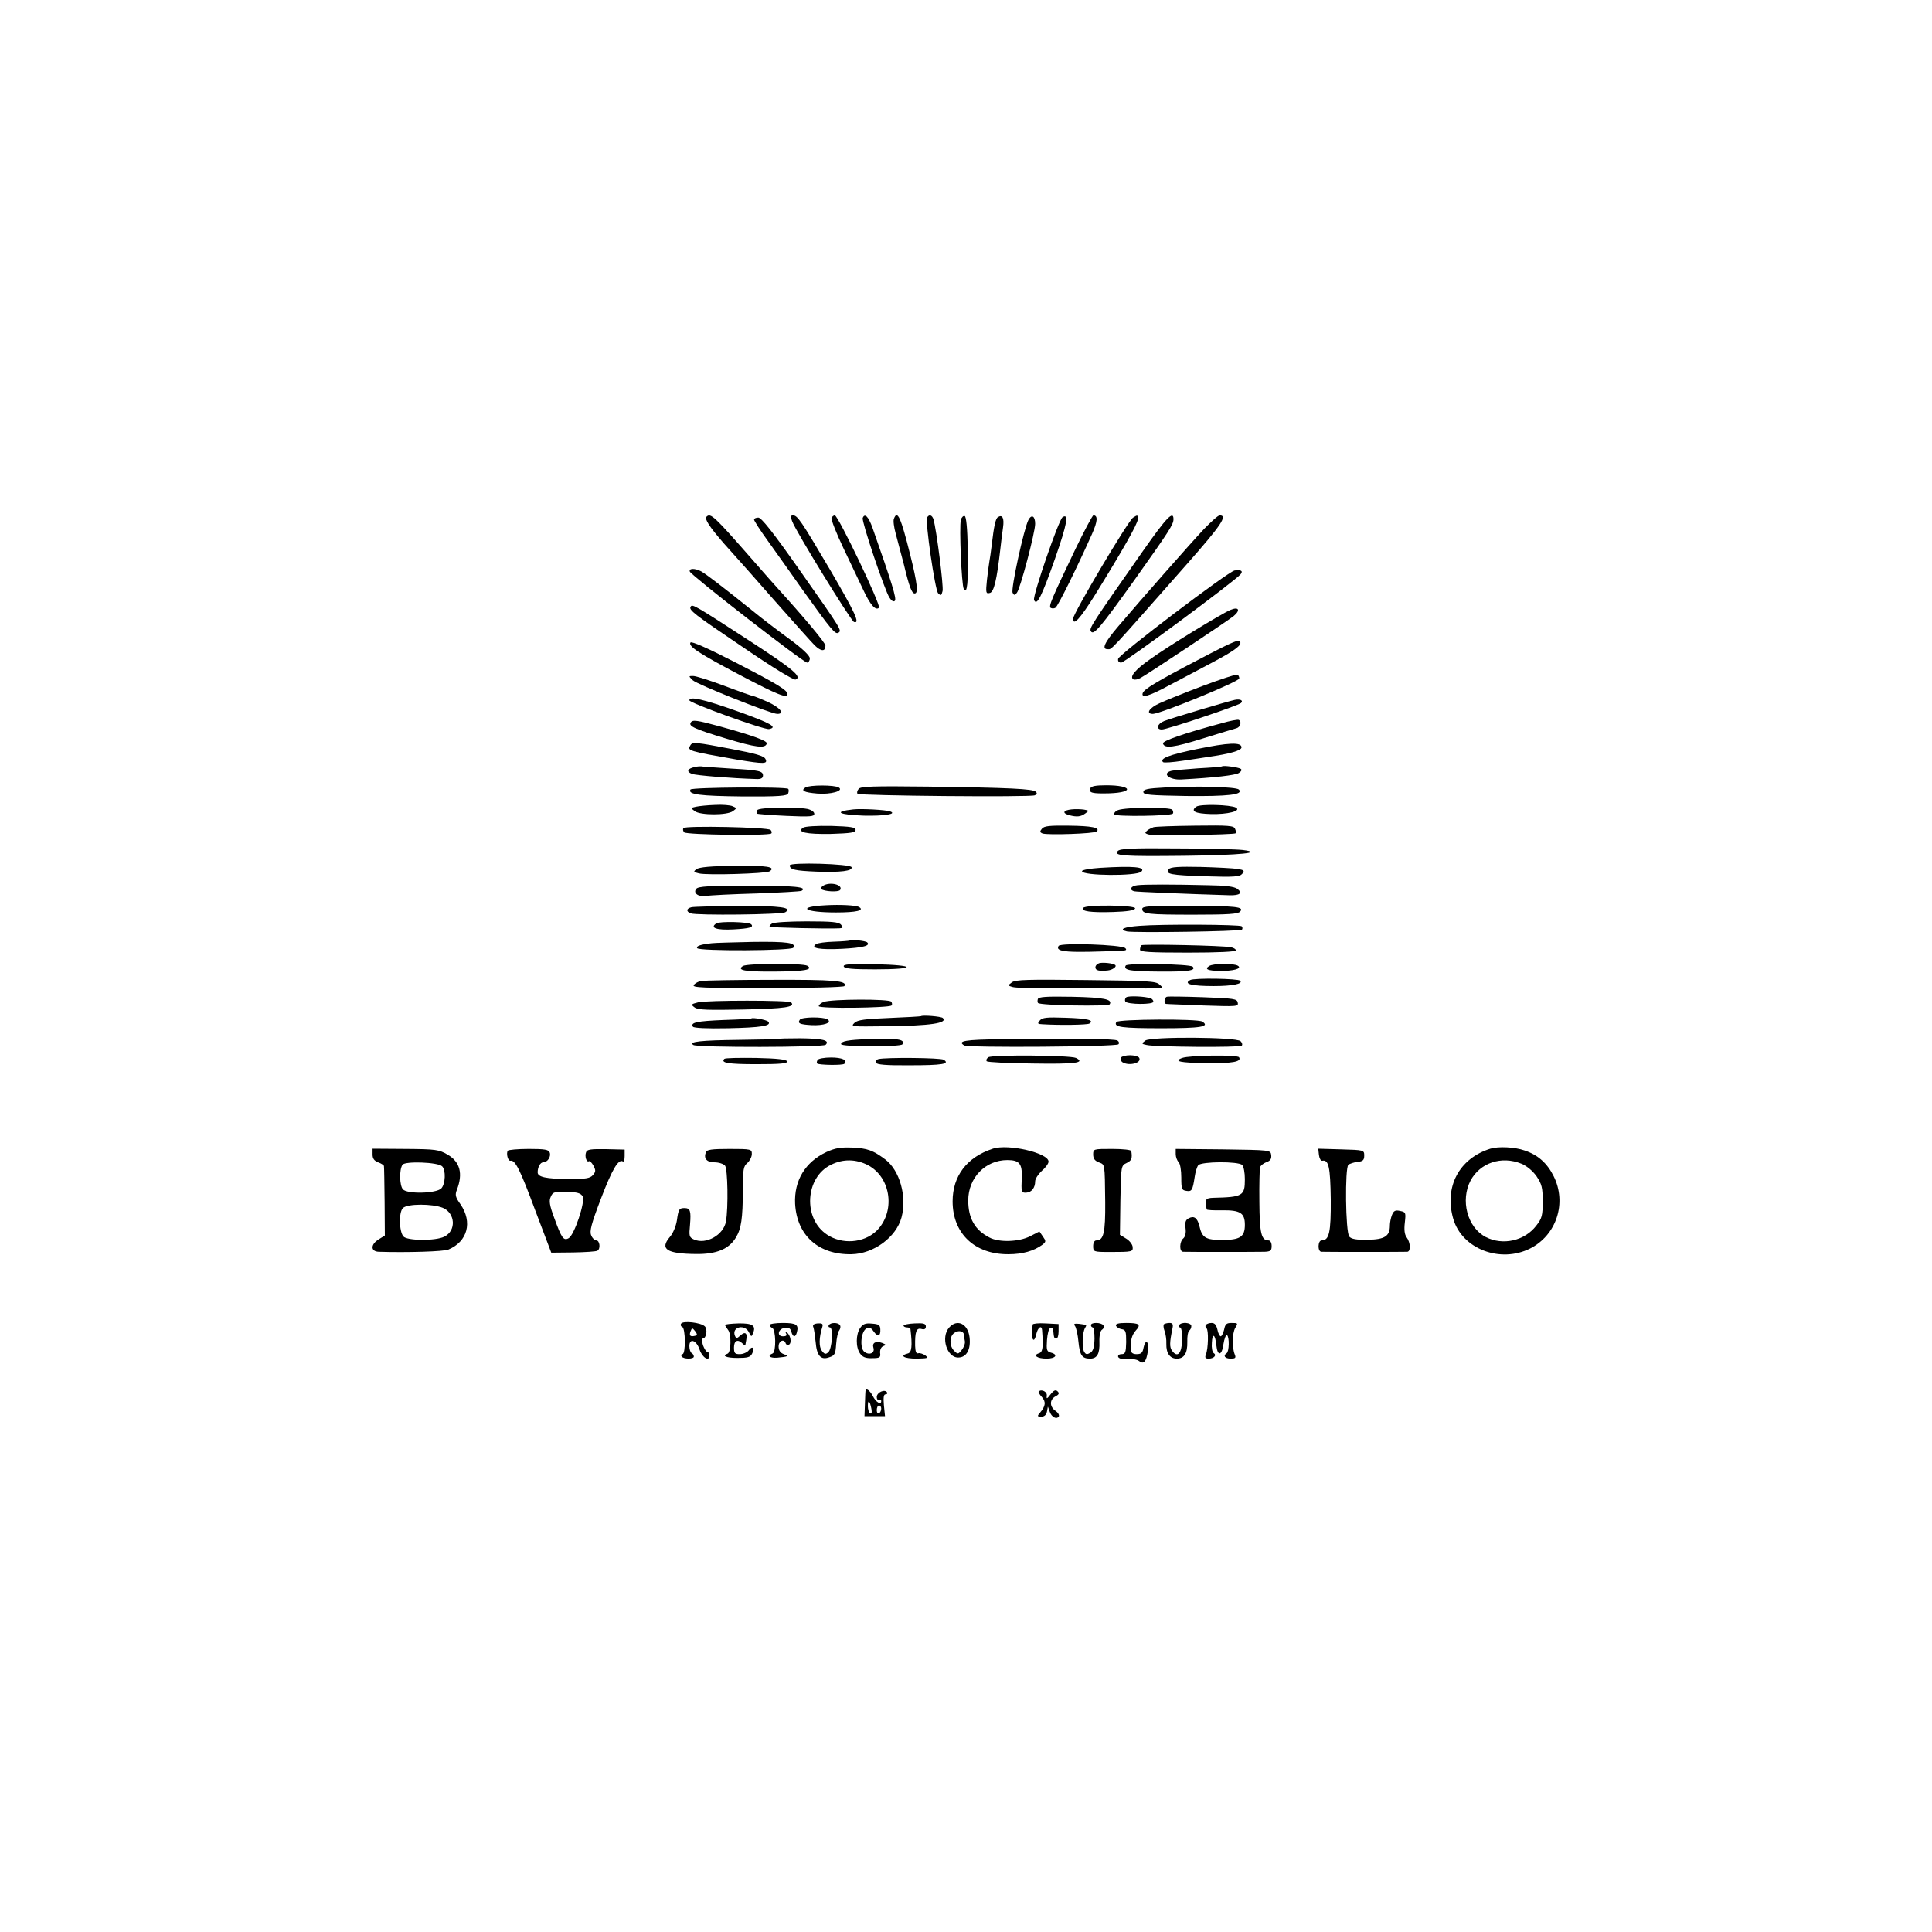 <?xml version="1.0" standalone="no"?>
<!DOCTYPE svg PUBLIC "-//W3C//DTD SVG 20010904//EN"
 "http://www.w3.org/TR/2001/REC-SVG-20010904/DTD/svg10.dtd">
<svg version="1.0" xmlns="http://www.w3.org/2000/svg"
 width="866pt" height="866pt" viewBox="0 0 866 866"
 preserveAspectRatio="xMidYMid meet">
<g transform="translate(0,866) scale(0.1,-0.1)"
fill="#000000" stroke="none">
<path d="M3167 6344 c-10 -10 12 -44 77 -119 34 -38 64 -72 67 -75 3 -3 75
-84 159 -180 85 -96 167 -188 182 -203 29 -28 48 -28 48 -1 0 12 -89 119 -215
258 -6 6 -60 67 -120 136 -163 186 -180 202 -198 184z"/>
<path d="M3551 6323 c16 -44 263 -446 277 -451 29 -9 5 42 -109 237 -129 218
-144 241 -165 241 -10 0 -11 -7 -3 -27z"/>
<path d="M3727 6338 c-2 -7 22 -69 55 -138 33 -69 72 -152 88 -185 30 -65 55
-94 70 -79 10 10 -183 414 -198 414 -6 0 -12 -6 -15 -12z"/>
<path d="M3867 6338 c-5 -16 98 -323 120 -357 9 -14 18 -20 24 -14 9 9 -13 79
-100 327 -18 50 -35 68 -44 44z"/>
<path d="M4007 6335 c-4 -8 0 -38 8 -67 8 -29 24 -91 36 -136 25 -104 36 -132
49 -132 17 0 12 45 -20 173 -42 169 -58 203 -73 162z"/>
<path d="M4156 6341 c-10 -16 35 -325 49 -340 12 -12 15 -11 20 10 5 21 -27
274 -41 322 -6 18 -19 23 -28 8z"/>
<path d="M4307 6330 c-8 -31 3 -292 13 -310 15 -27 21 29 18 179 -2 96 -7 146
-14 148 -6 2 -14 -6 -17 -17z"/>
<path d="M4473 6342 c-11 -7 -18 -42 -28 -127 -3 -27 -8 -59 -10 -70 -2 -11
-7 -49 -11 -83 -6 -59 -5 -64 12 -60 19 3 32 57 48 198 3 30 9 74 12 96 6 42
-3 59 -23 46z"/>
<path d="M4610 6330 c-20 -37 -80 -312 -71 -327 6 -12 9 -12 19 0 15 17 82
271 82 309 0 35 -16 44 -30 18z"/>
<path d="M4763 6342 c-17 -10 -135 -353 -128 -371 12 -30 34 15 94 185 55 158
63 204 34 186z"/>
<path d="M4820 6198 c-107 -224 -121 -256 -110 -263 6 -3 15 -3 21 1 11 6 100
187 164 331 25 56 27 83 6 83 -4 0 -41 -69 -81 -152z"/>
<path d="M5079 6340 c-21 -12 -269 -430 -269 -453 0 -35 31 -1 98 106 122 197
192 320 192 339 0 21 0 21 -21 8z"/>
<path d="M5125 6193 c-234 -334 -244 -349 -235 -363 12 -19 41 15 197 233 154
217 173 246 173 270 0 40 -31 8 -135 -140z"/>
<path d="M5396 6288 c-61 -65 -276 -309 -384 -436 -62 -73 -75 -102 -47 -102
20 0 -1 -22 353 379 157 178 186 221 149 221 -7 0 -38 -28 -71 -62z"/>
<path d="M3380 6331 c0 -5 28 -49 63 -97 35 -49 107 -150 159 -224 124 -173
142 -195 156 -186 16 10 16 11 -174 281 -118 168 -171 235 -185 235 -10 0 -19
-4 -19 -9z"/>
<path d="M3092 6098 c6 -17 509 -408 526 -408 6 0 12 9 12 19 0 12 -32 43 -92
87 -51 37 -127 95 -168 129 -122 98 -204 161 -227 174 -29 15 -56 14 -51 -1z"/>
<path d="M5534 6103 c-29 -5 -518 -376 -522 -396 -2 -11 3 -17 14 -17 16 0
510 366 535 396 12 15 2 21 -27 17z"/>
<path d="M3096 5941 c-10 -15 12 -32 240 -186 129 -88 221 -144 230 -141 31
12 -10 46 -213 178 -240 156 -250 161 -257 149z"/>
<path d="M5515 5926 c-42 -18 -283 -165 -360 -221 -67 -47 -93 -79 -75 -90 5
-3 20 -1 32 6 29 15 385 252 417 277 33 27 24 44 -14 28z"/>
<path d="M3095 5780 c-11 -17 38 -49 224 -147 165 -87 211 -105 211 -85 0 18
-42 44 -232 142 -124 64 -199 97 -203 90z"/>
<path d="M5368 5701 c-184 -96 -240 -130 -246 -148 -7 -24 29 -13 111 31 45
24 123 65 172 91 115 60 155 87 155 103 0 21 -21 13 -192 -77z"/>
<path d="M5390 5585 c-80 -30 -166 -65 -192 -77 -47 -21 -64 -48 -30 -48 35 1
387 145 387 159 0 8 -4 16 -10 17 -5 2 -75 -21 -155 -51z"/>
<path d="M3105 5611 c20 -19 351 -151 379 -151 36 0 12 29 -43 54 -32 14 -61
26 -65 26 -4 0 -61 20 -127 45 -66 25 -130 45 -142 45 -21 0 -21 0 -2 -19z"/>
<path d="M3090 5521 c0 -12 335 -133 357 -129 41 8 9 26 -142 80 -152 54 -215
68 -215 49z"/>
<path d="M5535 5523 c-29 -6 -285 -82 -317 -95 -31 -12 -38 -38 -10 -38 23 0
343 107 355 119 11 11 -3 19 -28 14z"/>
<path d="M5475 5418 c-170 -46 -266 -79 -262 -91 7 -23 48 -18 179 23 73 23
141 43 151 46 17 5 24 29 10 37 -5 3 -39 -4 -78 -15z"/>
<path d="M3096 5421 c-10 -16 18 -29 157 -71 136 -41 177 -46 184 -23 4 12
-59 35 -214 78 -100 27 -119 30 -127 16z"/>
<path d="M3095 5320 c-16 -25 -12 -26 209 -65 120 -20 139 -20 127 3 -7 14
-43 24 -153 45 -158 30 -174 32 -183 17z"/>
<path d="M5363 5302 c-122 -25 -166 -42 -150 -58 3 -4 43 -1 89 6 46 7 97 14
113 17 99 14 150 29 150 43 0 24 -57 22 -202 -8z"/>
<path d="M3115 5222 c-34 -7 -40 -21 -13 -31 19 -7 180 -20 288 -23 21 -1 30
4 30 16 0 20 -18 24 -145 31 -60 4 -116 8 -125 9 -8 2 -24 1 -35 -2z"/>
<path d="M5478 5225 c-2 -2 -50 -6 -108 -9 -58 -4 -113 -9 -122 -12 -41 -12
-5 -41 47 -38 148 8 243 19 258 29 12 8 15 15 8 19 -11 7 -78 16 -83 11z"/>
<path d="M3610 5130 c-22 -14 -6 -22 53 -27 61 -5 121 12 97 27 -19 12 -131
12 -150 0z"/>
<path d="M3849 5124 c-7 -8 -9 -18 -5 -22 9 -9 771 -16 794 -7 10 4 12 9 5 16
-13 13 -118 18 -480 23 -251 3 -305 1 -314 -10z"/>
<path d="M4887 5126 c-8 -20 9 -24 86 -22 113 4 101 36 -14 36 -49 0 -68 -4
-72 -14z"/>
<path d="M5220 5130 c-76 -4 -95 -8 -95 -20 0 -13 29 -15 191 -18 190 -2 260
6 237 29 -12 12 -190 17 -333 9z"/>
<path d="M3095 5121 c-13 -22 42 -29 232 -31 166 -1 202 2 206 14 3 8 3 17 0
20 -10 10 -431 7 -438 -3z"/>
<path d="M3205 5052 c-33 -1 -71 -5 -85 -8 -24 -5 -24 -6 -6 -20 26 -19 145
-19 171 0 18 13 18 14 -1 22 -10 5 -46 8 -79 6z"/>
<path d="M5362 5044 c-27 -20 -5 -31 66 -33 74 -2 138 14 112 29 -25 13 -160
17 -178 4z"/>
<path d="M3395 5029 c-4 -6 -5 -13 -2 -16 3 -2 62 -7 131 -10 108 -5 126 -3
126 9 0 9 -13 18 -31 22 -53 10 -217 7 -224 -5z"/>
<path d="M3825 5032 c-92 -10 -67 -24 47 -28 91 -2 151 7 118 19 -20 7 -128
13 -165 9z"/>
<path d="M4803 5032 c-38 -4 -43 -17 -10 -26 34 -9 52 -7 72 8 17 12 17 13 -6
17 -13 2 -39 3 -56 1z"/>
<path d="M5012 5029 c-13 -5 -20 -14 -17 -20 7 -10 251 -7 262 4 3 3 2 11 -2
17 -8 13 -208 12 -243 -1z"/>
<path d="M3063 4948 c-3 -6 -1 -14 4 -19 11 -11 380 -16 390 -5 4 3 2 11 -3
16 -12 12 -383 20 -391 8z"/>
<path d="M3600 4950 c-30 -20 13 -30 125 -28 90 3 110 6 110 18 0 12 -20 15
-110 18 -63 1 -116 -2 -125 -8z"/>
<path d="M4670 4945 c-10 -12 -9 -16 3 -21 22 -8 234 -1 243 9 17 17 -22 25
-126 26 -85 1 -110 -1 -120 -14z"/>
<path d="M5170 4952 c-8 -3 -21 -9 -28 -15 -11 -9 -11 -12 4 -17 18 -7 386 -2
393 5 2 2 1 11 -3 20 -5 14 -28 16 -178 14 -95 -1 -180 -4 -188 -7z"/>
<path d="M5010 4845 c-18 -21 21 -24 300 -21 252 3 358 14 260 26 -25 3 -158
7 -297 7 -201 2 -254 -1 -263 -12z"/>
<path d="M3540 4781 c0 -19 24 -24 119 -28 110 -4 164 3 158 20 -5 15 -277 23
-277 8z"/>
<path d="M3122 4764 c-15 -11 -14 -13 11 -19 35 -9 299 -1 316 9 32 20 -11 27
-155 25 -106 -1 -160 -6 -172 -15z"/>
<path d="M4932 4770 c-45 -3 -82 -9 -82 -15 0 -21 246 -23 266 -2 21 21 -36
26 -184 17z"/>
<path d="M5239 4764 c-18 -22 8 -27 165 -32 129 -4 153 -2 164 11 12 14 9 17
-20 22 -18 3 -93 7 -166 9 -97 2 -135 0 -143 -10z"/>
<path d="M3690 4690 c-8 -5 -12 -12 -9 -15 12 -11 78 -15 85 -4 14 23 -45 38
-76 19z"/>
<path d="M5098 4692 c-29 -3 -38 -20 -15 -27 10 -3 236 -12 429 -18 46 -1 59
10 34 29 -14 10 -54 15 -130 16 -158 4 -287 4 -318 0z"/>
<path d="M3121 4676 c-16 -19 10 -38 45 -32 16 3 117 8 224 11 107 4 198 9
203 12 28 17 -30 23 -232 23 -181 0 -231 -3 -240 -14z"/>
<path d="M3700 4602 c-132 -7 -96 -32 47 -32 92 0 129 9 104 24 -13 8 -84 12
-151 8z"/>
<path d="M3098 4593 c-22 -6 -23 -19 -2 -27 26 -10 408 -6 424 5 34 21 -20 29
-210 28 -107 -1 -203 -3 -212 -6z"/>
<path d="M4855 4590 c-9 -15 33 -21 134 -18 64 2 96 7 99 16 5 15 -223 18
-233 2z"/>
<path d="M5120 4586 c0 -23 24 -26 230 -26 156 0 200 3 209 14 18 21 -13 25
-236 26 -169 0 -203 -2 -203 -14z"/>
<path d="M3211 4521 c-31 -20 1 -31 76 -27 74 4 93 10 80 23 -11 11 -141 14
-156 4z"/>
<path d="M3460 4520 c-8 -5 -12 -11 -10 -14 4 -4 263 -10 314 -7 15 1 16 4 6
16 -10 12 -40 15 -154 15 -77 0 -148 -4 -156 -10z"/>
<path d="M5108 4510 c-71 -5 -95 -16 -57 -25 33 -7 508 0 516 8 3 4 3 10 -1
15 -9 8 -359 10 -458 2z"/>
<path d="M3808 4444 c-2 -1 -33 -4 -70 -5 -37 -1 -73 -6 -80 -11 -28 -18 16
-26 116 -21 95 5 129 14 113 29 -7 7 -74 14 -79 8z"/>
<path d="M3190 4432 c-49 -5 -71 -13 -65 -22 8 -14 423 -12 431 2 14 22 -27
28 -181 26 -88 -2 -171 -4 -185 -6z"/>
<path d="M4745 4420 c-17 -28 41 -32 290 -21 13 1 16 4 9 11 -16 16 -290 25
-299 10z"/>
<path d="M5116 4423 c-3 -4 -6 -12 -6 -20 0 -10 42 -13 215 -13 134 0 215 4
215 10 0 5 -10 12 -22 14 -36 8 -395 15 -402 9z"/>
<path d="M4928 4343 c-10 -3 -18 -11 -18 -19 0 -14 16 -18 55 -14 21 2 42 17
34 24 -7 8 -53 13 -71 9z"/>
<path d="M3330 4330 c-29 -19 8 -26 142 -25 133 1 175 8 147 26 -19 12 -271
11 -289 -1z"/>
<path d="M3782 4328 c4 -10 39 -13 141 -13 189 0 187 19 -1 23 -113 2 -143 0
-140 -10z"/>
<path d="M5046 4332 c-12 -21 21 -26 152 -27 128 -1 165 5 148 22 -12 12 -293
17 -300 5z"/>
<path d="M5420 4330 c-22 -14 -7 -21 46 -22 61 -1 103 10 83 23 -19 12 -110
11 -129 -1z"/>
<path d="M5335 4267 c-32 -17 5 -27 105 -27 85 0 133 10 119 24 -9 10 -207 13
-224 3z"/>
<path d="M3143 4263 c-12 -2 -27 -10 -33 -18 -10 -12 41 -14 329 -14 187 0
343 4 346 9 15 24 -46 29 -326 28 -162 0 -304 -3 -316 -5z"/>
<path d="M4536 4257 c-19 -14 -19 -15 2 -21 12 -4 82 -6 155 -5 72 1 211 1
307 0 239 -3 218 -4 197 16 -15 15 -52 17 -329 20 -259 3 -316 2 -332 -10z"/>
<path d="M4652 4182 c-2 -7 -2 -15 1 -18 11 -11 314 -16 321 -6 14 23 -26 31
-168 34 -115 2 -150 0 -154 -10z"/>
<path d="M5049 4190 c-6 -4 -8 -13 -5 -19 9 -14 126 -15 126 -1 0 6 -6 13 -12
15 -26 9 -97 12 -109 5z"/>
<path d="M5230 4192 c-12 -4 -14 -32 -2 -32 4 -1 78 -3 165 -7 151 -5 159 -5
155 13 -3 17 -17 19 -156 24 -84 3 -157 4 -162 2z"/>
<path d="M3129 4167 c-32 -8 -33 -10 -15 -23 15 -11 60 -12 219 -9 186 4 234
11 213 32 -10 10 -377 10 -417 0z"/>
<path d="M3692 4169 c-12 -5 -22 -13 -22 -19 0 -12 315 -8 326 3 4 3 3 11 -1
17 -8 13 -267 12 -303 -1z"/>
<path d="M4128 4105 c-2 -1 -66 -5 -142 -8 -107 -4 -142 -9 -155 -21 -18 -18
-22 -18 144 -16 195 2 275 14 251 37 -7 7 -92 14 -98 8z"/>
<path d="M3368 4095 c-2 -2 -57 -5 -124 -7 -121 -5 -150 -11 -138 -30 4 -6 62
-9 158 -7 147 3 198 11 179 30 -8 8 -69 19 -75 14z"/>
<path d="M3585 4089 c-11 -16 0 -21 52 -24 55 -3 95 11 72 26 -20 12 -117 11
-124 -2z"/>
<path d="M4661 4086 c-12 -14 -10 -16 10 -17 79 -5 203 -3 212 3 24 15 -9 23
-107 26 -84 3 -104 1 -115 -12z"/>
<path d="M5004 4079 c-14 -23 24 -28 203 -28 176 0 218 7 182 30 -21 13 -376
11 -385 -2z"/>
<path d="M3487 4003 c-2 -1 -79 -3 -172 -4 -174 -2 -231 -8 -207 -23 20 -12
581 -11 593 1 20 20 -14 28 -114 29 -54 0 -99 -1 -100 -3z"/>
<path d="M3885 4002 c-83 -3 -115 -9 -115 -22 0 -13 267 -13 275 -1 14 23 -23
28 -160 23z"/>
<path d="M4493 4002 c-169 -2 -204 -8 -171 -28 17 -11 680 -6 691 5 5 5 3 12
-4 17 -14 8 -210 11 -516 6z"/>
<path d="M5134 3996 c-18 -14 -18 -15 6 -20 38 -9 417 -12 426 -3 4 4 2 13 -5
20 -19 19 -401 21 -427 3z"/>
<path d="M4430 3921 c-8 -6 -11 -13 -7 -18 5 -4 97 -9 207 -10 189 -3 237 3
193 25 -25 12 -375 15 -393 3z"/>
<path d="M5024 3919 c-3 -6 0 -15 7 -20 30 -19 89 -3 75 20 -4 6 -22 11 -41
11 -19 0 -37 -5 -41 -11z"/>
<path d="M5299 3918 c-41 -15 -9 -22 109 -23 115 -2 159 6 146 26 -7 12 -222
9 -255 -3z"/>
<path d="M3247 3914 c-18 -18 16 -24 144 -24 108 0 140 3 137 13 -3 8 -43 13
-139 15 -74 1 -138 0 -142 -4z"/>
<path d="M3665 3909 c-4 -6 -5 -13 -2 -16 8 -7 115 -9 122 -1 16 16 -10 28
-60 28 -30 0 -57 -5 -60 -11z"/>
<path d="M3938 3913 c-9 -2 -15 -10 -12 -16 3 -9 45 -13 153 -12 144 0 181 6
151 25 -14 9 -259 11 -292 3z"/>
<path d="M3704 3496 c-95 -45 -145 -128 -140 -232 8 -142 105 -229 253 -226
99 2 200 76 224 165 25 94 -8 211 -73 260 -55 41 -80 50 -148 53 -53 2 -76 -2
-116 -20z m187 -59 c105 -56 124 -212 36 -296 -57 -53 -153 -60 -220 -15 -109
72 -98 257 18 313 54 27 112 26 166 -2z"/>
<path d="M4450 3511 c-116 -38 -180 -122 -180 -236 0 -144 99 -238 250 -237
64 0 115 15 153 43 16 13 16 16 2 36 l-16 23 -41 -21 c-50 -26 -140 -29 -183
-6 -65 33 -95 86 -95 166 0 102 77 181 175 181 54 0 67 -16 65 -77 -3 -67 -2
-70 20 -69 24 1 40 22 40 51 0 11 14 32 30 47 17 14 30 33 30 41 0 39 -181 81
-250 58z"/>
<path d="M6680 3511 c-140 -44 -207 -171 -166 -314 39 -135 211 -201 345 -133
118 60 165 204 105 324 -29 58 -70 95 -130 115 -45 16 -118 19 -154 8z m139
-67 c24 -10 50 -31 68 -56 24 -36 28 -51 28 -113 0 -63 -3 -76 -29 -109 -52
-68 -150 -90 -226 -51 -83 43 -115 165 -68 254 43 79 138 111 227 75z"/>
<path d="M1670 3485 c0 -18 7 -28 25 -35 14 -5 26 -13 26 -17 1 -5 2 -76 3
-160 l1 -151 -27 -17 c-37 -22 -38 -55 0 -56 128 -4 292 1 312 10 86 36 109
123 54 203 -23 32 -25 42 -16 65 28 72 14 125 -41 157 -39 23 -53 25 -189 26
l-148 1 0 -26z m312 -53 c17 -17 15 -79 -4 -99 -23 -23 -153 -26 -172 -4 -15
17 -17 87 -2 110 11 17 159 12 178 -7z m3 -186 c56 -24 61 -102 7 -129 -39
-20 -168 -19 -184 1 -19 23 -21 108 -2 127 20 20 132 20 179 1z"/>
<path d="M2276 3502 c-8 -13 1 -47 12 -45 21 5 43 -39 111 -222 l72 -190 98 1
c54 1 104 4 109 8 15 9 10 46 -5 46 -8 0 -18 10 -23 23 -8 18 0 50 44 165 50
131 78 178 98 166 5 -3 8 8 8 24 l0 29 -84 2 c-67 1 -85 -1 -89 -14 -7 -18 2
-47 13 -40 4 2 13 -7 20 -20 11 -21 11 -27 -3 -43 -13 -14 -32 -17 -109 -17
-101 1 -138 9 -138 30 0 24 12 45 25 45 19 0 36 25 29 44 -5 13 -22 16 -94 16
-49 0 -91 -4 -94 -8z m336 -205 c12 -24 -38 -174 -63 -187 -23 -13 -32 1 -64
89 -22 59 -25 79 -16 97 9 21 16 23 71 22 49 -2 63 -6 72 -21z"/>
<path d="M3164 3495 c-11 -28 4 -45 39 -45 19 0 40 -7 47 -15 12 -15 15 -189
4 -250 -10 -60 -89 -105 -143 -81 -22 10 -23 15 -18 67 5 61 1 74 -25 74 -24
0 -27 -6 -34 -56 -4 -25 -17 -57 -31 -73 -47 -55 -15 -76 118 -77 90 -1 146
22 177 73 25 41 31 84 32 216 0 90 2 104 20 119 11 10 20 28 20 40 0 22 -3 23
-100 23 -80 0 -102 -3 -106 -15z"/>
<path d="M4900 3485 c0 -18 7 -28 25 -35 28 -11 27 -1 29 -179 1 -137 -7 -171
-40 -171 -8 0 -14 -10 -14 -25 0 -26 1 -27 75 -27 100 0 104 1 102 23 -1 11
-14 28 -29 37 l-28 17 2 155 c3 154 3 155 28 167 22 11 26 19 21 53 0 6 -37
10 -86 10 -84 0 -85 0 -85 -25z"/>
<path d="M5270 3487 c0 -13 6 -29 13 -36 7 -7 12 -37 12 -69 0 -52 2 -57 23
-60 24 -4 28 3 37 62 3 22 10 45 16 53 15 17 180 18 197 1 7 -7 12 -35 12 -64
0 -74 -9 -80 -141 -83 -36 -1 -40 -8 -30 -52 0 -3 31 -5 69 -4 81 1 102 -12
102 -65 0 -54 -21 -68 -102 -68 -74 0 -90 10 -102 63 -9 36 -24 47 -48 34 -14
-7 -17 -18 -14 -44 3 -21 -1 -38 -10 -46 -17 -14 -19 -59 -1 -60 15 -1 320 -1
365 0 27 1 32 5 32 26 0 15 -6 25 -14 25 -32 0 -40 30 -41 173 -1 78 1 148 3
155 3 8 16 18 29 23 18 6 23 15 21 32 -3 22 -4 22 -215 25 l-213 2 0 -23z"/>
<path d="M5912 3483 c2 -15 8 -27 15 -26 29 6 36 -29 38 -173 1 -149 -7 -184
-41 -184 -17 0 -19 -50 -1 -51 15 -1 367 -1 385 0 16 1 15 41 -3 65 -9 12 -12
33 -8 66 5 45 4 47 -21 52 -22 5 -29 1 -37 -19 -5 -13 -9 -34 -9 -46 0 -48
-23 -63 -99 -64 -52 -1 -73 3 -83 14 -17 21 -20 309 -4 322 6 5 25 11 41 13
24 2 30 8 30 28 0 25 -1 25 -103 28 l-103 3 3 -28z"/>
<path d="M3053 2727 c-4 -6 -1 -13 5 -15 15 -5 16 -122 1 -122 -5 0 -7 -4 -4
-10 8 -13 55 -13 55 -1 0 6 -4 13 -10 16 -5 3 -10 17 -10 31 0 38 32 27 46
-16 12 -36 44 -55 44 -26 0 9 -4 16 -9 16 -5 0 -14 14 -20 30 -5 17 -6 30 -1
30 16 0 23 42 9 55 -18 17 -97 26 -106 12z m61 -55 c-21 -5 -26 2 -18 22 6 15
7 15 20 -1 11 -15 10 -19 -2 -21z"/>
<path d="M3250 2721 c0 -3 7 -14 14 -23 15 -20 13 -101 -3 -106 -28 -9 -5 -19
44 -19 45 0 58 3 66 19 14 26 1 38 -15 15 -7 -9 -25 -17 -40 -17 -22 0 -26 4
-26 30 0 31 17 39 38 18 7 -7 12 -10 13 -7 0 2 2 13 4 23 6 31 -5 39 -26 20
-17 -15 -19 -15 -25 -1 -15 40 45 53 63 15 10 -21 12 -21 18 -5 15 35 -1 46
-65 45 -33 -1 -60 -4 -60 -7z"/>
<path d="M3450 2721 c0 -5 5 -11 11 -13 17 -6 19 -109 2 -115 -25 -10 -13 -21
20 -19 50 5 54 7 30 16 -16 6 -23 18 -23 35 0 25 25 36 32 13 2 -6 9 -8 15 -5
13 8 6 44 -10 54 -6 3 -7 1 -3 -5 5 -8 -1 -12 -14 -12 -30 0 -22 34 8 38 17 3
25 -2 29 -17 7 -26 19 -27 25 -3 9 34 -2 42 -63 42 -32 0 -59 -4 -59 -9z"/>
<path d="M3646 2710 c3 -8 7 -37 10 -65 5 -62 23 -83 61 -69 25 8 28 15 31 59
2 27 8 55 14 62 5 7 7 17 3 23 -8 13 -42 13 -50 0 -3 -5 -1 -10 5 -10 16 0 10
-98 -8 -112 -11 -10 -17 -8 -28 7 -14 18 -13 60 2 107 4 14 0 17 -21 16 -18
-2 -24 -7 -19 -18z"/>
<path d="M3856 2708 c-20 -28 -21 -87 -1 -115 11 -16 25 -22 54 -21 35 0 39 3
36 24 -1 13 4 26 14 30 14 5 13 7 -4 14 -29 11 -47 1 -40 -21 8 -24 -19 -36
-41 -18 -21 17 -15 88 8 103 14 9 21 6 34 -12 18 -26 32 -22 30 10 -1 19 -8
23 -38 25 -29 3 -40 -2 -52 -19z"/>
<path d="M4050 2718 c0 -4 7 -8 15 -8 8 0 15 -3 16 -7 9 -76 6 -106 -12 -110
-39 -10 -17 -23 39 -23 51 1 55 2 39 15 -11 7 -25 11 -31 9 -9 -3 -13 7 -14
33 -1 63 5 82 28 76 14 -4 20 0 20 11 0 13 -10 16 -50 14 -27 -1 -50 -6 -50
-10z"/>
<path d="M4255 2710 c-40 -44 -10 -138 42 -135 36 1 55 37 49 90 -7 61 -55 85
-91 45z m66 -34 c0 -6 2 -19 4 -28 2 -10 -5 -28 -14 -39 -16 -20 -18 -20 -34
-4 -22 21 -22 64 0 80 19 14 43 9 44 -9z"/>
<path d="M4629 2723 c-10 -59 4 -96 16 -43 7 30 24 42 26 18 6 -78 3 -99 -14
-104 -29 -9 -8 -24 34 -24 41 0 54 18 19 27 -18 5 -20 12 -17 56 2 28 8 52 15
55 7 2 13 -3 13 -12 3 -32 4 -36 14 -36 6 0 10 15 10 33 l0 32 -58 3 c-31 2
-58 -1 -58 -5z"/>
<path d="M4818 2717 c6 -7 13 -39 16 -71 6 -61 16 -76 52 -76 32 0 44 22 42
75 -1 29 4 50 12 55 7 4 9 13 6 19 -9 14 -56 15 -56 1 0 -5 4 -10 8 -10 5 0 8
-23 8 -51 -1 -38 -6 -55 -19 -63 -14 -8 -20 -8 -27 4 -11 17 -9 88 4 108 8 14
9 13 -27 18 -21 2 -26 0 -19 -9z"/>
<path d="M5002 2718 c3 -7 14 -14 26 -16 18 -3 20 -10 20 -58 -1 -46 -4 -54
-21 -54 -10 0 -17 -5 -15 -12 3 -8 19 -12 42 -10 20 2 44 -2 52 -9 20 -16 32
-3 39 43 7 44 -10 60 -19 18 -4 -24 -11 -30 -31 -30 -17 0 -25 6 -26 18 -3 41
4 68 22 88 25 27 16 34 -43 34 -35 0 -48 -4 -46 -12z"/>
<path d="M5217 2724 c-3 -3 -2 -17 3 -30 5 -13 9 -39 8 -58 -1 -42 16 -66 47
-66 33 0 48 24 47 75 -1 24 3 47 8 50 6 4 10 13 10 21 0 16 -45 20 -55 4 -3
-5 -1 -10 4 -10 7 0 10 -23 10 -56 -2 -61 -21 -82 -45 -49 -12 16 -12 36 2
103 3 16 0 22 -14 22 -10 0 -21 -3 -25 -6z"/>
<path d="M5405 2721 c-3 -5 -2 -12 3 -15 10 -6 8 -94 -3 -118 -5 -14 -2 -18
13 -18 24 0 37 16 22 25 -6 4 -10 24 -8 46 2 46 15 39 20 -10 5 -52 25 -49 32
4 4 25 11 43 16 40 11 -7 10 -74 -2 -81 -17 -11 -7 -24 18 -24 21 0 25 3 19
18 -13 31 -12 96 2 120 13 21 12 22 -16 22 -24 0 -29 -5 -34 -30 -4 -16 -11
-30 -15 -30 -5 0 -12 14 -15 30 -5 21 -12 30 -26 30 -11 0 -22 -4 -26 -9z"/>
<path d="M3880 2428 c-1 -2 -2 -28 -3 -59 l-2 -57 46 0 46 0 -5 49 c-3 34 -1
49 7 49 7 0 10 4 7 9 -10 16 -46 0 -46 -21 0 -10 5 -16 10 -13 6 3 10 1 10 -5
0 -20 -24 -5 -38 23 -11 22 -30 37 -32 25z m26 -83 c3 -17 1 -24 -6 -20 -5 3
-10 18 -10 32 0 32 9 25 16 -12z m44 1 c0 -8 -4 -18 -10 -21 -5 -3 -10 3 -10
14 0 12 5 21 10 21 6 0 10 -6 10 -14z"/>
<path d="M4656 2423 c-3 -3 4 -14 14 -25 19 -21 17 -41 -8 -70 -14 -16 -13
-18 6 -18 13 0 22 8 25 23 l4 22 8 -22 c8 -25 31 -37 41 -22 3 6 -3 17 -15 25
-27 19 -27 50 0 65 16 8 18 14 10 22 -9 9 -17 6 -32 -13 -16 -21 -19 -22 -17
-6 3 17 -23 31 -36 19z"/>
</g>
</svg>

